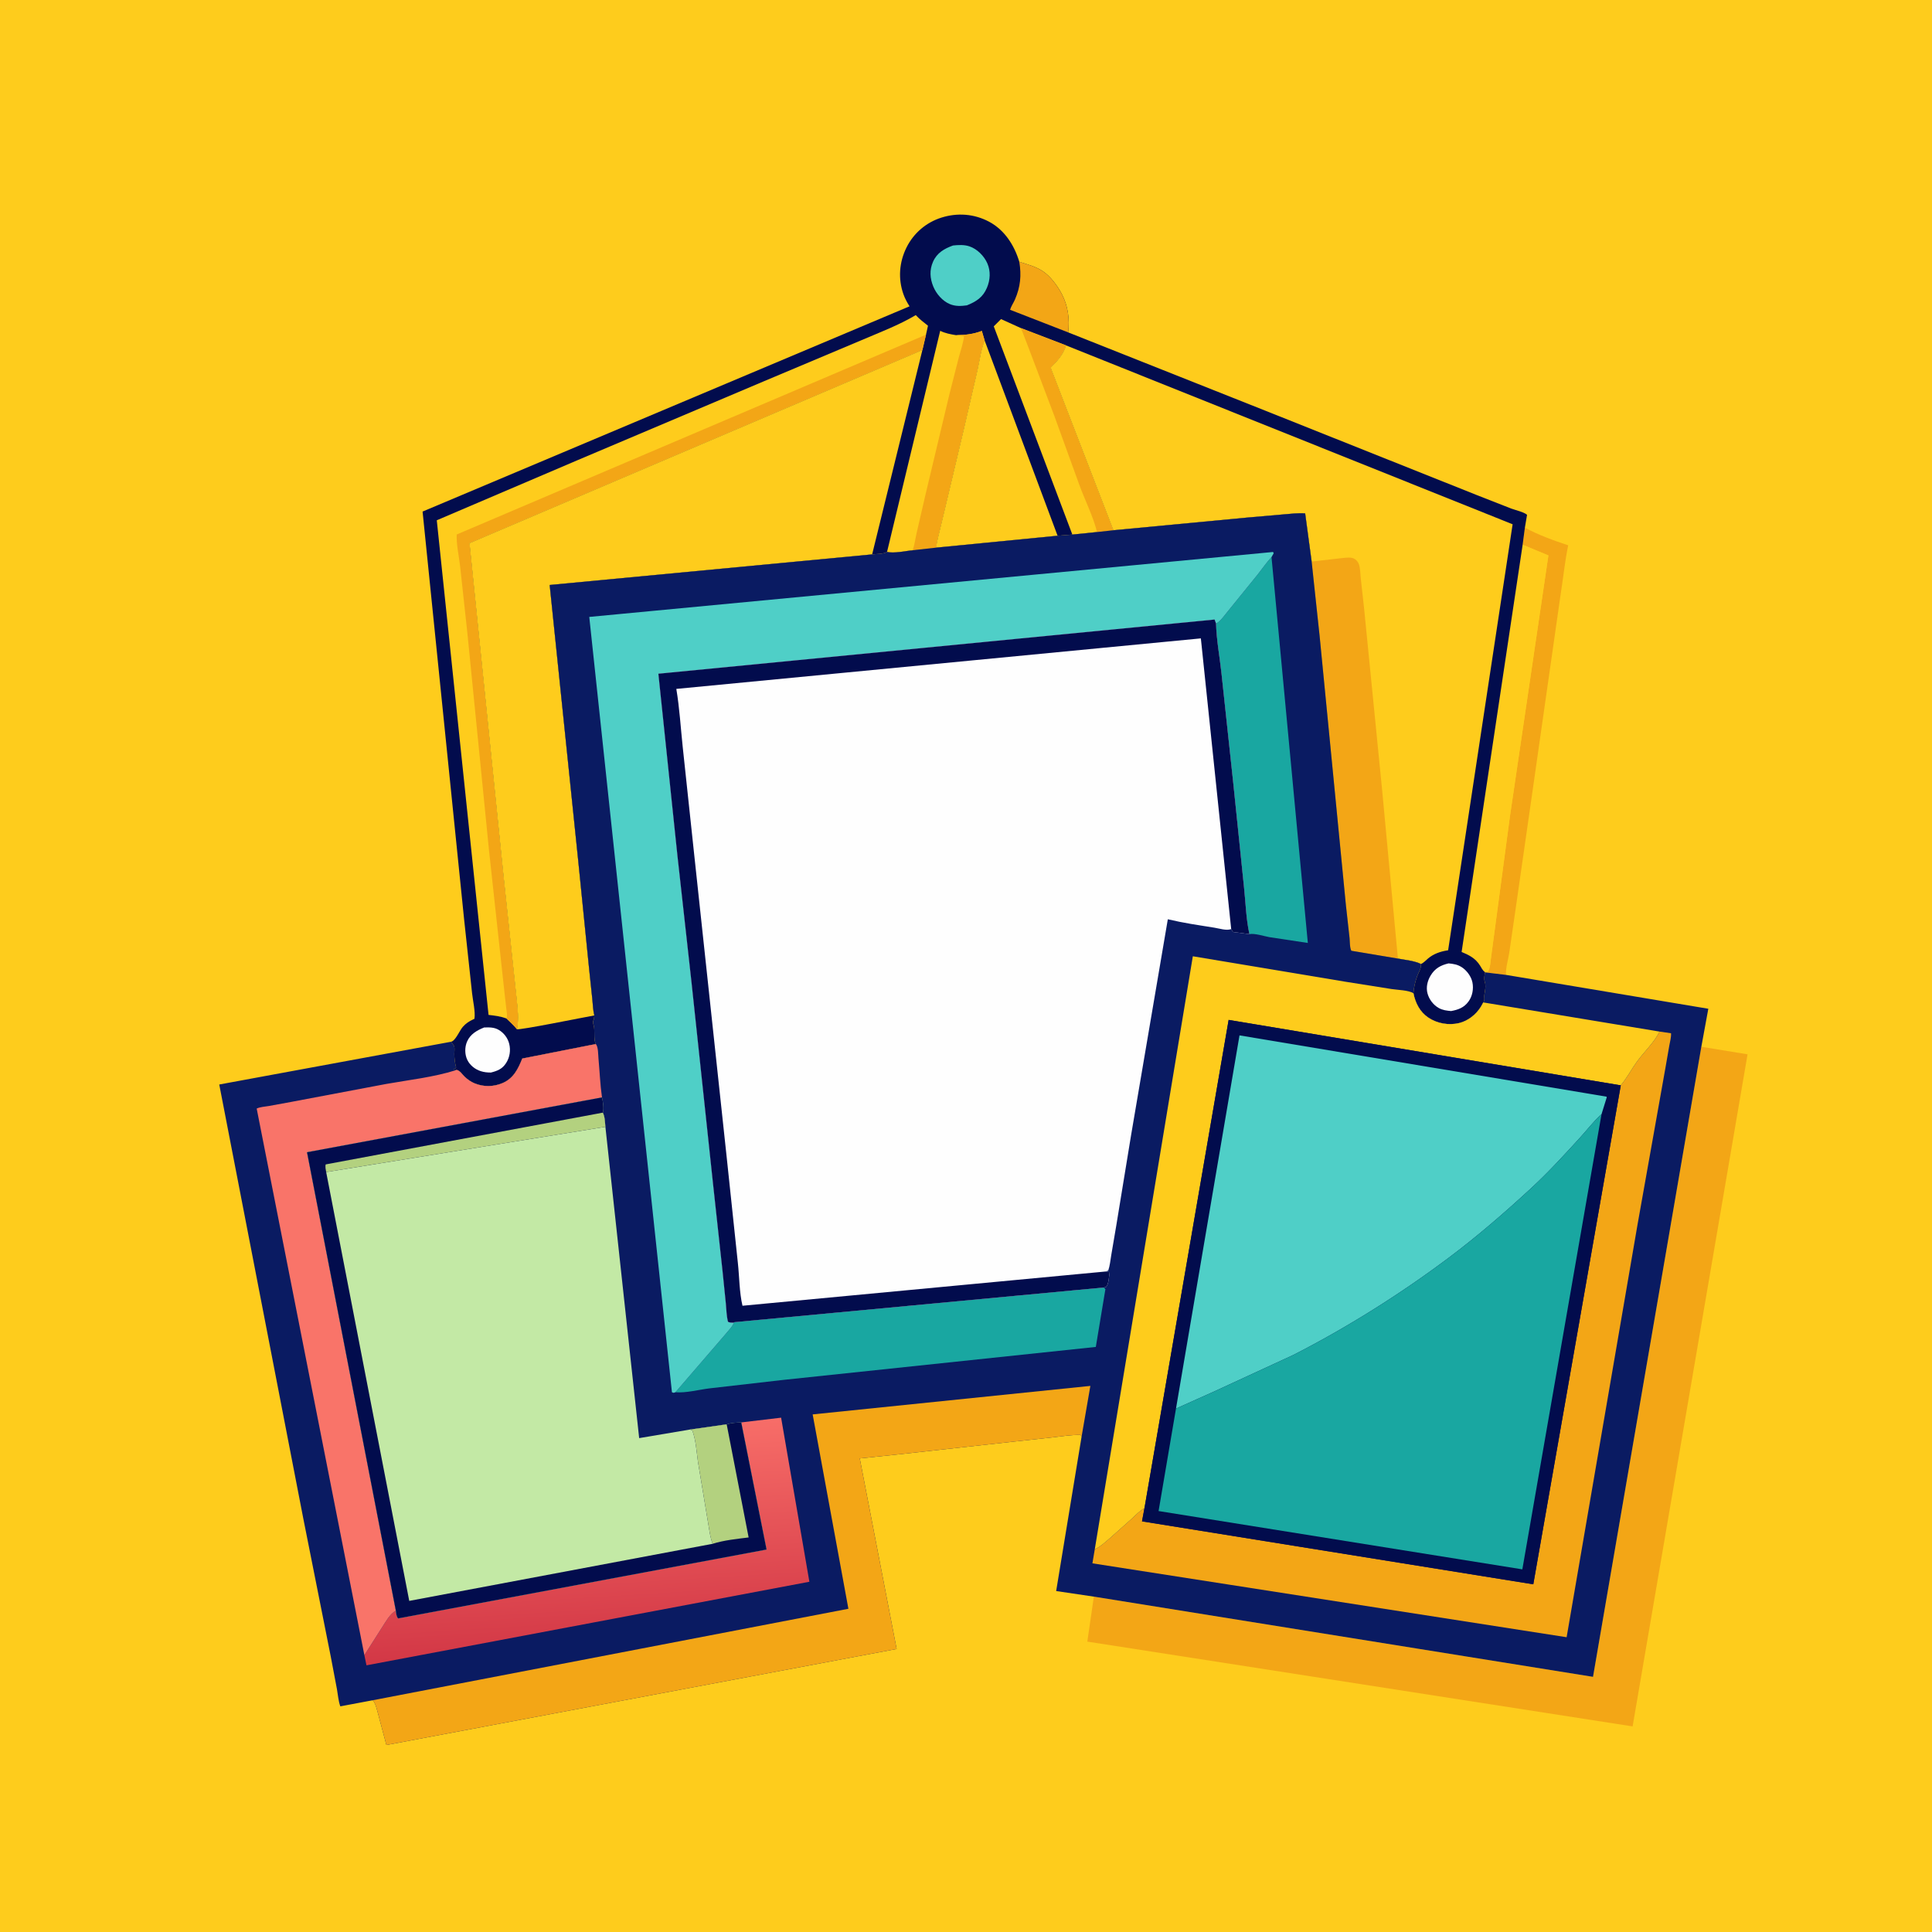 <svg version="1.1" xmlns="http://www.w3.org/2000/svg" style="display: block;" viewBox="0 0 2048 2048" width="1024" height="1024">
<defs>
	<linearGradient id="Gradient1" gradientUnits="userSpaceOnUse" x1="623.577" y1="1747.81" x2="609.256" y2="1518.14">
		<stop class="stop0" offset="0" stop-opacity="1" stop-color="rgb(211,56,70)"/>
		<stop class="stop1" offset="1" stop-opacity="1" stop-color="rgb(247,109,104)"/>
	</linearGradient>
</defs>
<path transform="translate(0,0)" fill="rgb(254,204,28)" d="M -0 -0 L 2048 0 L 2048 2048 L -0 2048 L -0 -0 z"/>
<path transform="translate(0,0)" fill="rgb(243,166,22)" d="M 1614.06 577.457 L 1616.45 559.3 C 1630.54 567.073 1647.08 573.002 1662.35 578.046 C 1658.65 596.062 1656.84 614.601 1653.94 632.781 L 1625.28 833.459 L 1606.7 962.95 L 1599.87 1010 C 1598.74 1017.21 1595.95 1026.23 1596.41 1033.41 L 1574.2 1030.73 L 1574.04 1030.37 L 1577.47 1029.9 C 1579.73 1025.88 1579.96 1019.08 1580.62 1014.5 L 1585.58 977.586 L 1600.65 864.888 L 1641.36 588.794 L 1614.06 577.457 z"/>
<path transform="translate(0,0)" fill="rgb(254,204,28)" d="M 1614.06 577.457 L 1641.36 588.794 L 1600.65 864.888 L 1585.58 977.586 L 1580.62 1014.5 C 1579.96 1019.08 1579.73 1025.88 1577.47 1029.9 L 1574.04 1030.37 C 1571.53 1028.67 1570.36 1025.81 1568.76 1023.32 C 1563.81 1015.63 1557.48 1012.55 1549.37 1009.14 L 1614.06 577.457 z"/>
<path transform="translate(0,0)" fill="rgb(243,166,22)" d="M 1159.53 1692.5 L 1688.67 1777.53 L 1803.49 1109.63 L 1852.48 1117.62 L 1730.64 1830.05 L 1152.61 1740.17 L 1159.53 1692.5 z"/>
<path transform="translate(0,0)" fill="rgb(2,12,77)" d="M 478.084 1104.31 C 482.809 1103.49 487.064 1092.52 490.603 1088.5 C 493.857 1084.81 497.273 1082.64 501.638 1080.58 L 502.934 1079.98 C 504.069 1072.28 501.288 1060.97 500.442 1053.02 L 491.931 974.117 L 447.955 542.282 L 964.166 324.701 C 961.585 320.713 959.323 316.49 957.721 312.006 C 951.815 295.473 953.203 277.798 961.016 262.186 C 968.6 247.034 981.82 235.772 997.931 230.684 C 1014.86 225.337 1032.61 226.614 1048.4 234.985 C 1064.91 243.732 1075.3 260.091 1080.51 277.566 C 1088.95 280.154 1097.87 282.511 1105.31 287.416 C 1113.56 292.858 1120.92 302.948 1125.51 311.591 C 1132.1 324.005 1134.05 338.478 1132.28 352.332 L 1340.58 435.051 L 1566.03 525.016 L 1602 539.115 C 1606.26 540.7 1615.67 542.848 1618.74 545.729 L 1616.45 559.3 L 1614.06 577.457 L 1549.37 1009.14 C 1557.48 1012.55 1563.81 1015.63 1568.76 1023.32 C 1570.36 1025.81 1571.53 1028.67 1574.04 1030.37 L 1574.2 1030.73 C 1573.64 1033.96 1572.85 1037.51 1573.92 1040.68 C 1575.36 1044.94 1574.21 1050.29 1573.49 1054.5 C 1573.06 1056.99 1574.15 1059.46 1572.89 1061.84 L 1572.34 1062.61 L 1569.78 1067.2 C 1564.72 1075.4 1556.12 1082.25 1546.65 1084.5 C 1535.7 1087.1 1523.57 1085.01 1514.19 1078.76 C 1505.17 1072.76 1500.38 1063.27 1498.33 1052.89 C 1498.57 1047.03 1500.23 1040.61 1502.15 1035.06 C 1503.64 1030.76 1506.82 1026.49 1506.25 1021.89 C 1499.39 1018.42 1489.37 1017.56 1481.84 1016.12 L 1432.51 1007.84 C 1430.74 1004.87 1430.99 998.024 1430.62 994.5 L 1426.75 959.656 L 1398.89 674.384 L 1390.41 595.276 L 1383.53 544.197 C 1375.99 543.636 1368.33 544.657 1360.82 545.253 L 1322.28 548.622 L 1180.22 562.086 L 1162.93 563.981 L 1136.73 566.653 L 1121.08 567.893 L 992.752 580.471 L 967.495 583.271 C 960.258 583.976 947.06 586.952 940.318 584.989 C 936.971 587.376 928.703 587.187 924.507 587.671 L 582.662 620.098 L 612.821 911.41 L 624.623 1028.5 L 627.873 1059.19 C 628.46 1064.8 628.593 1071 629.999 1076.41 C 629.805 1078.75 629.863 1080.42 628.669 1082.5 C 628.707 1083.95 628.709 1085.05 629.178 1086.42 C 631.048 1091.9 628.772 1101.71 631.602 1106.7 L 553.632 1122.07 C 549.191 1133.08 544.384 1143.13 532.75 1148.1 C 523.222 1152.17 512.495 1152.34 502.908 1148.31 C 499.106 1146.71 495.724 1144.31 492.724 1141.5 C 489.966 1138.92 487.788 1134.99 484.1 1134.15 L 480.62 1133.47 C 482.14 1132.86 482.744 1133.02 483.51 1131.5 C 482.173 1126.62 481.653 1122.3 481.602 1117.27 C 481.581 1115.24 482.102 1111.34 481.559 1109.5 C 481.083 1107.89 479.095 1105.69 478.084 1104.31 z"/>
<path transform="translate(0,0)" fill="rgb(254,254,254)" d="M 513.206 1089.17 C 518.747 1089 523.74 1088.85 528.733 1091.75 C 534.181 1094.92 538.297 1100.42 539.793 1106.53 C 541.498 1113.47 540.397 1120.76 536.5 1126.85 C 532.467 1133.15 527.333 1135.2 520.383 1136.94 C 516.616 1136.93 513.195 1136.63 509.585 1135.46 C 503.617 1133.54 498.19 1129.3 495.405 1123.6 C 492.569 1117.79 492.521 1110.11 495.076 1104.19 C 498.54 1096.17 505.551 1092.24 513.206 1089.17 z"/>
<path transform="translate(0,0)" fill="rgb(254,254,254)" d="M 1535.55 1021.23 C 1540.78 1021.71 1545.14 1022.41 1549.62 1025.34 C 1554.91 1028.8 1559.58 1035.13 1560.84 1041.4 C 1562.22 1048.24 1560.84 1055.97 1556.68 1061.63 C 1551.88 1068.18 1545.87 1070.33 1538.2 1071.76 C 1533.54 1071.31 1529.31 1070.86 1525.15 1068.53 C 1519.4 1065.3 1514.99 1059.5 1513.24 1053.16 C 1511.47 1046.72 1513.09 1039.85 1516.44 1034.24 C 1521.05 1026.52 1527.07 1023.24 1535.55 1021.23 z"/>
<path transform="translate(0,0)" fill="rgb(243,166,22)" d="M 1080.51 277.566 C 1088.95 280.154 1097.87 282.511 1105.31 287.416 C 1113.56 292.858 1120.92 302.948 1125.51 311.591 C 1132.1 324.005 1134.05 338.478 1132.28 352.332 L 1070.71 328.384 C 1071.86 324.574 1074.29 321.168 1075.89 317.507 C 1081.77 304.037 1082.84 291.812 1080.51 277.566 z"/>
<path transform="translate(0,0)" fill="rgb(79,207,199)" d="M 1010.23 260.238 C 1015.91 259.622 1022 259.288 1027.5 261.105 C 1035.84 263.859 1043.19 271.293 1046.66 279.254 C 1050.26 287.511 1049.68 296.792 1046.22 305 C 1041.89 315.274 1034.81 319.704 1024.94 323.687 C 1018.56 324.52 1012.84 324.862 1006.79 322.33 C 999.059 319.094 992.515 311.479 989.35 303.819 C 985.75 295.104 985.17 286.246 989.029 277.5 C 993.236 267.968 1000.92 263.622 1010.23 260.238 z"/>
<path transform="translate(0,0)" fill="rgb(254,204,28)" d="M 1136.73 566.653 L 1053.43 345.922 L 1061.15 338.259 L 1082.3 347.838 L 1130.03 366.114 L 1129.73 367.047 C 1126.67 376.376 1120.44 382.907 1113.68 389.765 L 1180.22 562.086 L 1162.93 563.981 L 1136.73 566.653 z"/>
<path transform="translate(0,0)" fill="rgb(243,166,22)" d="M 1082.3 347.838 L 1130.03 366.114 L 1129.73 367.047 C 1126.67 376.376 1120.44 382.907 1113.68 389.765 L 1180.22 562.086 L 1162.93 563.981 C 1158.62 546.992 1150.05 530.202 1144.04 513.691 L 1117.44 440.35 L 1090.44 369.013 L 1082.3 347.838 z"/>
<path transform="translate(0,0)" fill="rgb(254,204,28)" d="M 1013.46 355.296 C 1023.25 355.159 1031.58 354.302 1040.77 350.8 L 1043.74 360.857 C 1039.82 370.439 1038.43 382.201 1036.1 392.363 L 1021.44 455.821 L 999.847 546.784 L 994.257 570 C 993.553 573.183 992.333 577.253 992.752 580.471 L 967.495 583.271 C 960.258 583.976 947.06 586.952 940.318 584.989 L 996.657 350.664 C 1001.89 353.299 1007.71 354.365 1013.46 355.296 z"/>
<path transform="translate(0,0)" fill="rgb(243,166,22)" d="M 1013.46 355.296 C 1023.25 355.159 1031.58 354.302 1040.77 350.8 L 1043.74 360.857 C 1039.82 370.439 1038.43 382.201 1036.1 392.363 L 1021.44 455.821 L 999.847 546.784 L 994.257 570 C 993.553 573.183 992.333 577.253 992.752 580.471 L 967.495 583.271 C 969.57 577.095 970.4 570.418 971.878 564.064 L 981.085 524.243 L 1006.25 418.625 L 1016.47 378.44 C 1018.33 371.451 1021.14 363.693 1021.85 356.5 C 1019.12 355.733 1016.28 355.574 1013.46 355.296 z"/>
<path transform="translate(0,0)" fill="rgb(254,204,28)" d="M 992.752 580.471 C 992.333 577.253 993.553 573.183 994.257 570 L 999.847 546.784 L 1021.44 455.821 L 1036.1 392.363 C 1038.43 382.201 1039.82 370.439 1043.74 360.857 L 1121.08 567.893 L 992.752 580.471 z"/>
<path transform="translate(0,0)" fill="rgb(254,204,28)" d="M 536.948 1079.71 C 530.646 1077.31 524.549 1076.59 517.882 1075.85 L 463.007 551.515 L 612.978 487.482 L 808.666 404.621 L 913.309 360.566 C 932.533 352.328 952.748 344.734 970.762 334.025 C 974.65 338.256 979.213 341.72 983.689 345.295 L 981.599 354.764 L 977.792 370.986 L 497.655 575.781 L 533.595 927.316 L 543.885 1023.95 L 547.636 1059 C 548.733 1070.02 549.992 1079.21 548.092 1090.15 L 548.013 1091 C 544.649 1086.91 540.778 1083.36 536.948 1079.71 z"/>
<path transform="translate(0,0)" fill="rgb(243,166,22)" d="M 536.948 1079.71 C 538.055 1076.51 537.102 1072.86 536.721 1069.5 L 533.872 1043.9 L 518.475 902.38 L 495.358 670.234 L 487.717 600 C 486.485 589.273 483.695 577.327 484.125 566.587 L 981.599 354.764 L 977.792 370.986 L 497.655 575.781 L 533.595 927.316 L 543.885 1023.95 L 547.636 1059 C 548.733 1070.02 549.992 1079.21 548.092 1090.15 L 548.013 1091 C 544.649 1086.91 540.778 1083.36 536.948 1079.71 z"/>
<path transform="translate(0,0)" fill="rgb(254,204,28)" d="M 548.013 1091 L 548.092 1090.15 C 549.992 1079.21 548.733 1070.02 547.636 1059 L 543.885 1023.95 L 533.595 927.316 L 497.655 575.781 L 977.792 370.986 L 924.507 587.671 L 582.662 620.098 L 612.821 911.41 L 624.623 1028.5 L 627.873 1059.19 C 628.46 1064.8 628.593 1071 629.999 1076.41 C 619.167 1078.28 550.767 1092.22 548.013 1091 z"/>
<path transform="translate(0,0)" fill="rgb(254,204,28)" d="M 1130.03 366.114 L 1603.44 555.752 L 1535.07 1007.35 L 1533.93 1007.52 C 1526.69 1008.7 1519.76 1011.1 1514.05 1015.81 C 1511.69 1017.76 1509.11 1020.69 1506.25 1021.89 C 1499.39 1018.42 1489.37 1017.56 1481.84 1016.12 L 1432.51 1007.84 C 1430.74 1004.87 1430.99 998.024 1430.62 994.5 L 1426.75 959.656 L 1398.89 674.384 L 1390.41 595.276 L 1383.53 544.197 C 1375.99 543.636 1368.33 544.657 1360.82 545.253 L 1322.28 548.622 L 1180.22 562.086 L 1113.68 389.765 C 1120.44 382.907 1126.67 376.376 1129.73 367.047 L 1130.03 366.114 z"/>
<path transform="translate(0,0)" fill="rgb(243,166,22)" d="M 1390.41 595.276 L 1423.06 591.545 C 1427.25 591.201 1432.89 590.17 1436.5 592.881 C 1438.43 594.336 1439.83 596.088 1440.58 598.398 C 1442 602.752 1441.99 608.779 1442.49 613.367 L 1446.03 645.291 L 1465.13 837.66 L 1481.84 1016.12 L 1432.51 1007.84 C 1430.74 1004.87 1430.99 998.024 1430.62 994.5 L 1426.75 959.656 L 1398.89 674.384 L 1390.41 595.276 z"/>
<path transform="translate(0,0)" fill="rgb(10,27,98)" d="M 1180.22 562.086 L 1322.28 548.622 L 1360.82 545.253 C 1368.33 544.657 1375.99 543.636 1383.53 544.197 L 1390.41 595.276 L 1398.89 674.384 L 1426.75 959.656 L 1430.62 994.5 C 1430.99 998.024 1430.74 1004.87 1432.51 1007.84 L 1481.84 1016.12 C 1489.37 1017.56 1499.39 1018.42 1506.25 1021.89 C 1506.82 1026.49 1503.64 1030.76 1502.15 1035.06 C 1500.23 1040.61 1498.57 1047.03 1498.33 1052.89 C 1500.38 1063.27 1505.17 1072.76 1514.19 1078.76 C 1523.57 1085.01 1535.7 1087.1 1546.65 1084.5 C 1556.12 1082.25 1564.72 1075.4 1569.78 1067.2 L 1572.34 1062.61 L 1572.89 1061.84 C 1574.15 1059.46 1573.06 1056.99 1573.49 1054.5 C 1574.21 1050.29 1575.36 1044.94 1573.92 1040.68 C 1572.85 1037.51 1573.64 1033.96 1574.2 1030.73 L 1596.41 1033.41 L 1810.89 1069.32 L 1803.49 1109.63 L 1688.67 1777.53 L 1159.53 1692.5 L 1119.57 1686.57 L 1146.55 1522.75 L 1145.46 1521.11 C 1135.75 1520.85 1126.12 1522.5 1116.49 1523.61 L 1072.12 1528.44 L 948.752 1542.1 L 911.382 1545.99 L 950.477 1747.99 L 409.596 1849.78 L 400.791 1816.76 C 399.521 1812.27 398.326 1805.84 395.147 1802.33 L 360.751 1808.8 C 358.69 1803.23 358.241 1796.48 357.177 1790.61 L 350.629 1756.08 L 321.462 1609.49 L 232.418 1149.62 L 478.084 1104.31 C 479.095 1105.69 481.083 1107.89 481.559 1109.5 C 482.102 1111.34 481.581 1115.24 481.602 1117.27 C 481.653 1122.3 482.173 1126.62 483.51 1131.5 C 482.744 1133.02 482.14 1132.86 480.62 1133.47 L 484.1 1134.15 C 487.788 1134.99 489.966 1138.92 492.724 1141.5 C 495.724 1144.31 499.106 1146.71 502.908 1148.31 C 512.495 1152.34 523.222 1152.17 532.75 1148.1 C 544.384 1143.13 549.191 1133.08 553.632 1122.07 L 631.602 1106.7 C 628.772 1101.71 631.048 1091.9 629.178 1086.42 C 628.709 1085.05 628.707 1083.95 628.669 1082.5 C 629.863 1080.42 629.805 1078.75 629.999 1076.41 C 628.593 1071 628.46 1064.8 627.873 1059.19 L 624.623 1028.5 L 612.821 911.41 L 582.662 620.098 L 924.507 587.671 C 928.703 587.187 936.971 587.376 940.318 584.989 C 947.06 586.952 960.258 583.976 967.495 583.271 L 992.752 580.471 L 1121.08 567.893 L 1136.73 566.653 L 1162.93 563.981 L 1180.22 562.086 z"/>
<path transform="translate(0,0)" fill="rgb(25,167,161)" d="M 1289.07 660.98 C 1293.63 658.932 1298.59 651.49 1301.97 647.5 L 1333.28 608.87 C 1338.13 602.742 1342.52 596.259 1347.85 590.532 L 1386.36 999.578 L 1345.73 993.437 C 1339.84 992.416 1330.09 989.128 1324.46 990.21 C 1320.89 974.289 1320.46 956.92 1318.72 940.662 L 1307.36 830.559 L 1294.77 713.349 C 1292.92 696.139 1289.5 678.211 1289.07 660.98 z"/>
<path transform="translate(0,0)" fill="url(#Gradient1)" d="M 785.749 1507.81 L 828.014 1502.79 L 857.977 1676.72 L 388.472 1765.31 L 386.244 1754.5 L 405.04 1725 C 408.964 1719 413.238 1710.9 419.598 1707.38 C 420.108 1710.45 420.016 1713.16 422 1715.6 L 812.588 1642.58 L 785.749 1507.81 z"/>
<path transform="translate(0,0)" fill="rgb(25,167,161)" d="M 1170.09 1364.81 L 1171.78 1366.53 L 1161.61 1427.8 L 829.992 1462.79 L 752.05 1471.73 C 740.735 1473.12 727.194 1476.78 715.961 1475.85 L 768.474 1414.94 C 771.382 1411.22 776.468 1406.47 777.972 1402.02 L 778.26 1401.59 L 1170.09 1364.81 z"/>
<path transform="translate(0,0)" fill="rgb(249,116,105)" d="M 631.602 1106.7 C 634.246 1109.82 634.014 1117.77 634.395 1121.89 C 635.659 1135.57 636.178 1149.71 638.138 1163.28 L 325.436 1221.4 L 419.598 1707.38 C 413.238 1710.9 408.964 1719 405.04 1725 L 386.244 1754.5 L 272.092 1175.1 C 275.819 1173.34 281.032 1173.09 285.114 1172.39 L 308.374 1168.13 L 409.674 1148.99 C 433.797 1144.73 459.819 1141.86 483.19 1134.45 L 484.1 1134.15 C 487.788 1134.99 489.966 1138.92 492.724 1141.5 C 495.724 1144.31 499.106 1146.71 502.908 1148.31 C 512.495 1152.34 523.222 1152.17 532.75 1148.1 C 544.384 1143.13 549.191 1133.08 553.632 1122.07 L 631.602 1106.7 z"/>
<path transform="translate(0,0)" fill="rgb(243,166,22)" d="M 395.147 1802.33 L 899.332 1705.36 L 861.455 1499.32 L 1155.83 1469.11 L 1146.55 1522.75 L 1145.46 1521.11 C 1135.75 1520.85 1126.12 1522.5 1116.49 1523.61 L 1072.12 1528.44 L 948.752 1542.1 L 911.382 1545.99 L 950.477 1747.99 L 409.596 1849.78 L 400.791 1816.76 C 399.521 1812.27 398.326 1805.84 395.147 1802.33 z"/>
<path transform="translate(0,0)" fill="rgb(243,166,22)" d="M 1759.19 1093.53 L 1771.36 1095.28 C 1771.66 1099.38 1770.26 1104.22 1769.54 1108.33 L 1765.4 1132.14 L 1735.87 1297.98 L 1660.69 1735.53 L 1158.01 1657.2 L 1160.5 1642.28 C 1166.43 1639.63 1171.09 1635.17 1176 1631.01 L 1199.61 1610 C 1203.92 1606 1208.04 1601.59 1213.18 1598.69 L 1210.58 1612.69 L 1625.35 1679.42 L 1718.08 1150.51 L 1718.37 1150.11 C 1724.72 1142.53 1729.46 1133.35 1735.3 1125.29 C 1742.77 1114.96 1753.72 1104.92 1759.19 1093.53 z"/>
<path transform="translate(0,0)" fill="rgb(254,204,28)" d="M 1160.5 1642.28 L 1264.45 1013.69 L 1425.18 1040.51 L 1475.29 1048.45 C 1481.49 1049.4 1493.19 1049.6 1498.33 1052.89 C 1500.38 1063.27 1505.17 1072.76 1514.19 1078.76 C 1523.57 1085.01 1535.7 1087.1 1546.65 1084.5 C 1556.12 1082.25 1564.72 1075.4 1569.78 1067.2 L 1572.34 1062.61 L 1759.19 1093.53 C 1753.72 1104.92 1742.77 1114.96 1735.3 1125.29 C 1729.46 1133.35 1724.72 1142.53 1718.37 1150.11 L 1718.08 1150.51 L 1302.41 1081.14 L 1213.18 1598.69 C 1208.04 1601.59 1203.92 1606 1199.61 1610 L 1176 1631.01 C 1171.09 1635.17 1166.43 1639.63 1160.5 1642.28 z"/>
<path transform="translate(0,0)" fill="rgb(79,207,199)" d="M 715.961 1475.85 C 713.433 1476.61 714.659 1476.65 712.281 1475.83 L 624.649 653.965 L 1349.5 585.13 L 1350.16 586.5 L 1347.85 590.532 C 1342.52 596.259 1338.13 602.742 1333.28 608.87 L 1301.97 647.5 C 1298.59 651.49 1293.63 658.932 1289.07 660.98 L 1287.5 656.75 L 697.914 714.177 L 718.148 907.343 L 733.003 1041 L 755.77 1254.14 L 766.009 1348.2 L 769.417 1381.7 C 770.028 1388.01 770.11 1395.07 771.735 1401.18 C 774.079 1402.21 775.485 1402.06 777.972 1402.02 C 776.468 1406.47 771.382 1411.22 768.474 1414.94 L 715.961 1475.85 z"/>
<path transform="translate(0,0)" fill="rgb(195,233,165)" d="M 419.598 1707.38 L 325.436 1221.4 L 638.138 1163.28 C 639.137 1167.43 640.448 1175.46 639.009 1179.44 C 641.3 1183.93 641.259 1189.53 641.751 1194.49 L 677.546 1524.46 L 731.223 1515.4 L 770.311 1509.83 C 775.49 1508.25 780.391 1508.01 785.749 1507.81 L 812.588 1642.58 L 422 1715.6 C 420.016 1713.16 420.108 1710.45 419.598 1707.38 z"/>
<path transform="translate(0,0)" fill="rgb(2,12,77)" d="M 419.598 1707.38 L 325.436 1221.4 L 638.138 1163.28 C 639.137 1167.43 640.448 1175.46 639.009 1179.44 C 641.3 1183.93 641.259 1189.53 641.751 1194.49 L 345.748 1242.44 L 433.821 1697.01 L 755.485 1636.48 C 752.624 1629.56 751.692 1619.9 750.29 1612.39 L 739.882 1549.6 C 738.382 1538.9 737.67 1526.17 733.799 1516.09 L 731.223 1515.4 L 770.311 1509.83 C 775.49 1508.25 780.391 1508.01 785.749 1507.81 L 812.588 1642.58 L 422 1715.6 C 420.016 1713.16 420.108 1710.45 419.598 1707.38 z"/>
<path transform="translate(0,0)" fill="rgb(179,209,127)" d="M 639.009 1179.44 C 641.3 1183.93 641.259 1189.53 641.751 1194.49 L 345.748 1242.44 C 345.317 1239.77 344.55 1236.99 345.26 1234.32 L 639.009 1179.44 z"/>
<path transform="translate(0,0)" fill="rgb(179,209,127)" d="M 731.223 1515.4 L 770.311 1509.83 L 793.582 1629.75 C 781.37 1631.29 767.166 1632.69 755.485 1636.48 C 752.624 1629.56 751.692 1619.9 750.29 1612.39 L 739.882 1549.6 C 738.382 1538.9 737.67 1526.17 733.799 1516.09 L 731.223 1515.4 z"/>
<path transform="translate(0,0)" fill="rgb(2,12,77)" d="M 1213.18 1598.69 L 1302.41 1081.14 L 1718.08 1150.51 L 1625.35 1679.42 L 1210.58 1612.69 L 1213.18 1598.69 z"/>
<path transform="translate(0,0)" fill="rgb(79,207,199)" d="M 1246.6 1493.15 L 1313.93 1097.55 L 1703.04 1162.52 L 1703.16 1163.43 L 1697.66 1181.14 L 1696.75 1181.95 C 1688.73 1189.3 1682.01 1198.16 1674.67 1206.19 C 1657.92 1224.51 1641.39 1242.65 1623.12 1259.49 C 1594.83 1285.57 1565.88 1310.69 1535.06 1333.75 C 1483.79 1372.1 1428.14 1407.1 1371.13 1436.25 L 1288.09 1474.55 L 1246.6 1493.15 z"/>
<path transform="translate(0,0)" fill="rgb(25,167,161)" d="M 1697.66 1181.14 L 1613.74 1663.57 L 1228.14 1601.77 L 1246.6 1493.15 L 1288.09 1474.55 L 1371.13 1436.25 C 1428.14 1407.1 1483.79 1372.1 1535.06 1333.75 C 1565.88 1310.69 1594.83 1285.57 1623.12 1259.49 C 1641.39 1242.65 1657.92 1224.51 1674.67 1206.19 C 1682.01 1198.16 1688.73 1189.3 1696.75 1181.95 L 1697.66 1181.14 z"/>
<path transform="translate(0,0)" fill="rgb(254,254,254)" d="M 777.972 1402.02 C 775.485 1402.06 774.079 1402.21 771.735 1401.18 C 770.11 1395.07 770.028 1388.01 769.417 1381.7 L 766.009 1348.2 L 755.77 1254.14 L 733.003 1041 L 718.148 907.343 L 697.914 714.177 L 1287.5 656.75 L 1289.07 660.98 C 1289.5 678.211 1292.92 696.139 1294.77 713.349 L 1307.36 830.559 L 1318.72 940.662 C 1320.46 956.92 1320.89 974.289 1324.46 990.21 L 1307 987.973 L 1305.11 984.837 C 1300.28 986.831 1292.38 984.17 1287 983.33 C 1270.52 980.755 1254.19 978.33 1237.94 974.456 L 1199.13 1202.51 L 1183.32 1299 L 1177.97 1330.5 C 1177.05 1335.95 1176.57 1341.6 1174.78 1346.84 L 1172.06 1347.84 L 1176.34 1348.5 C 1175.49 1352.95 1175.43 1360.97 1172.5 1364.25 L 1170.09 1364.81 L 778.26 1401.59 L 777.972 1402.02 z"/>
<path transform="translate(0,0)" fill="rgb(2,12,77)" d="M 777.972 1402.02 C 775.485 1402.06 774.079 1402.21 771.735 1401.18 C 770.11 1395.07 770.028 1388.01 769.417 1381.7 L 766.009 1348.2 L 755.77 1254.14 L 733.003 1041 L 718.148 907.343 L 697.914 714.177 L 1287.5 656.75 L 1289.07 660.98 C 1289.5 678.211 1292.92 696.139 1294.77 713.349 L 1307.36 830.559 L 1318.72 940.662 C 1320.46 956.92 1320.89 974.289 1324.46 990.21 L 1307 987.973 L 1305.11 984.837 L 1272.96 676.712 L 716.93 730.269 C 720.348 750.629 721.531 771.299 723.71 791.817 L 735.972 906.759 L 770.22 1225.77 L 782.19 1338.97 C 783.789 1353.67 783.695 1369.82 787.065 1384.15 L 1172.06 1347.84 L 1176.34 1348.5 C 1175.49 1352.95 1175.43 1360.97 1172.5 1364.25 L 1170.09 1364.81 L 778.26 1401.59 L 777.972 1402.02 z"/>
</svg>